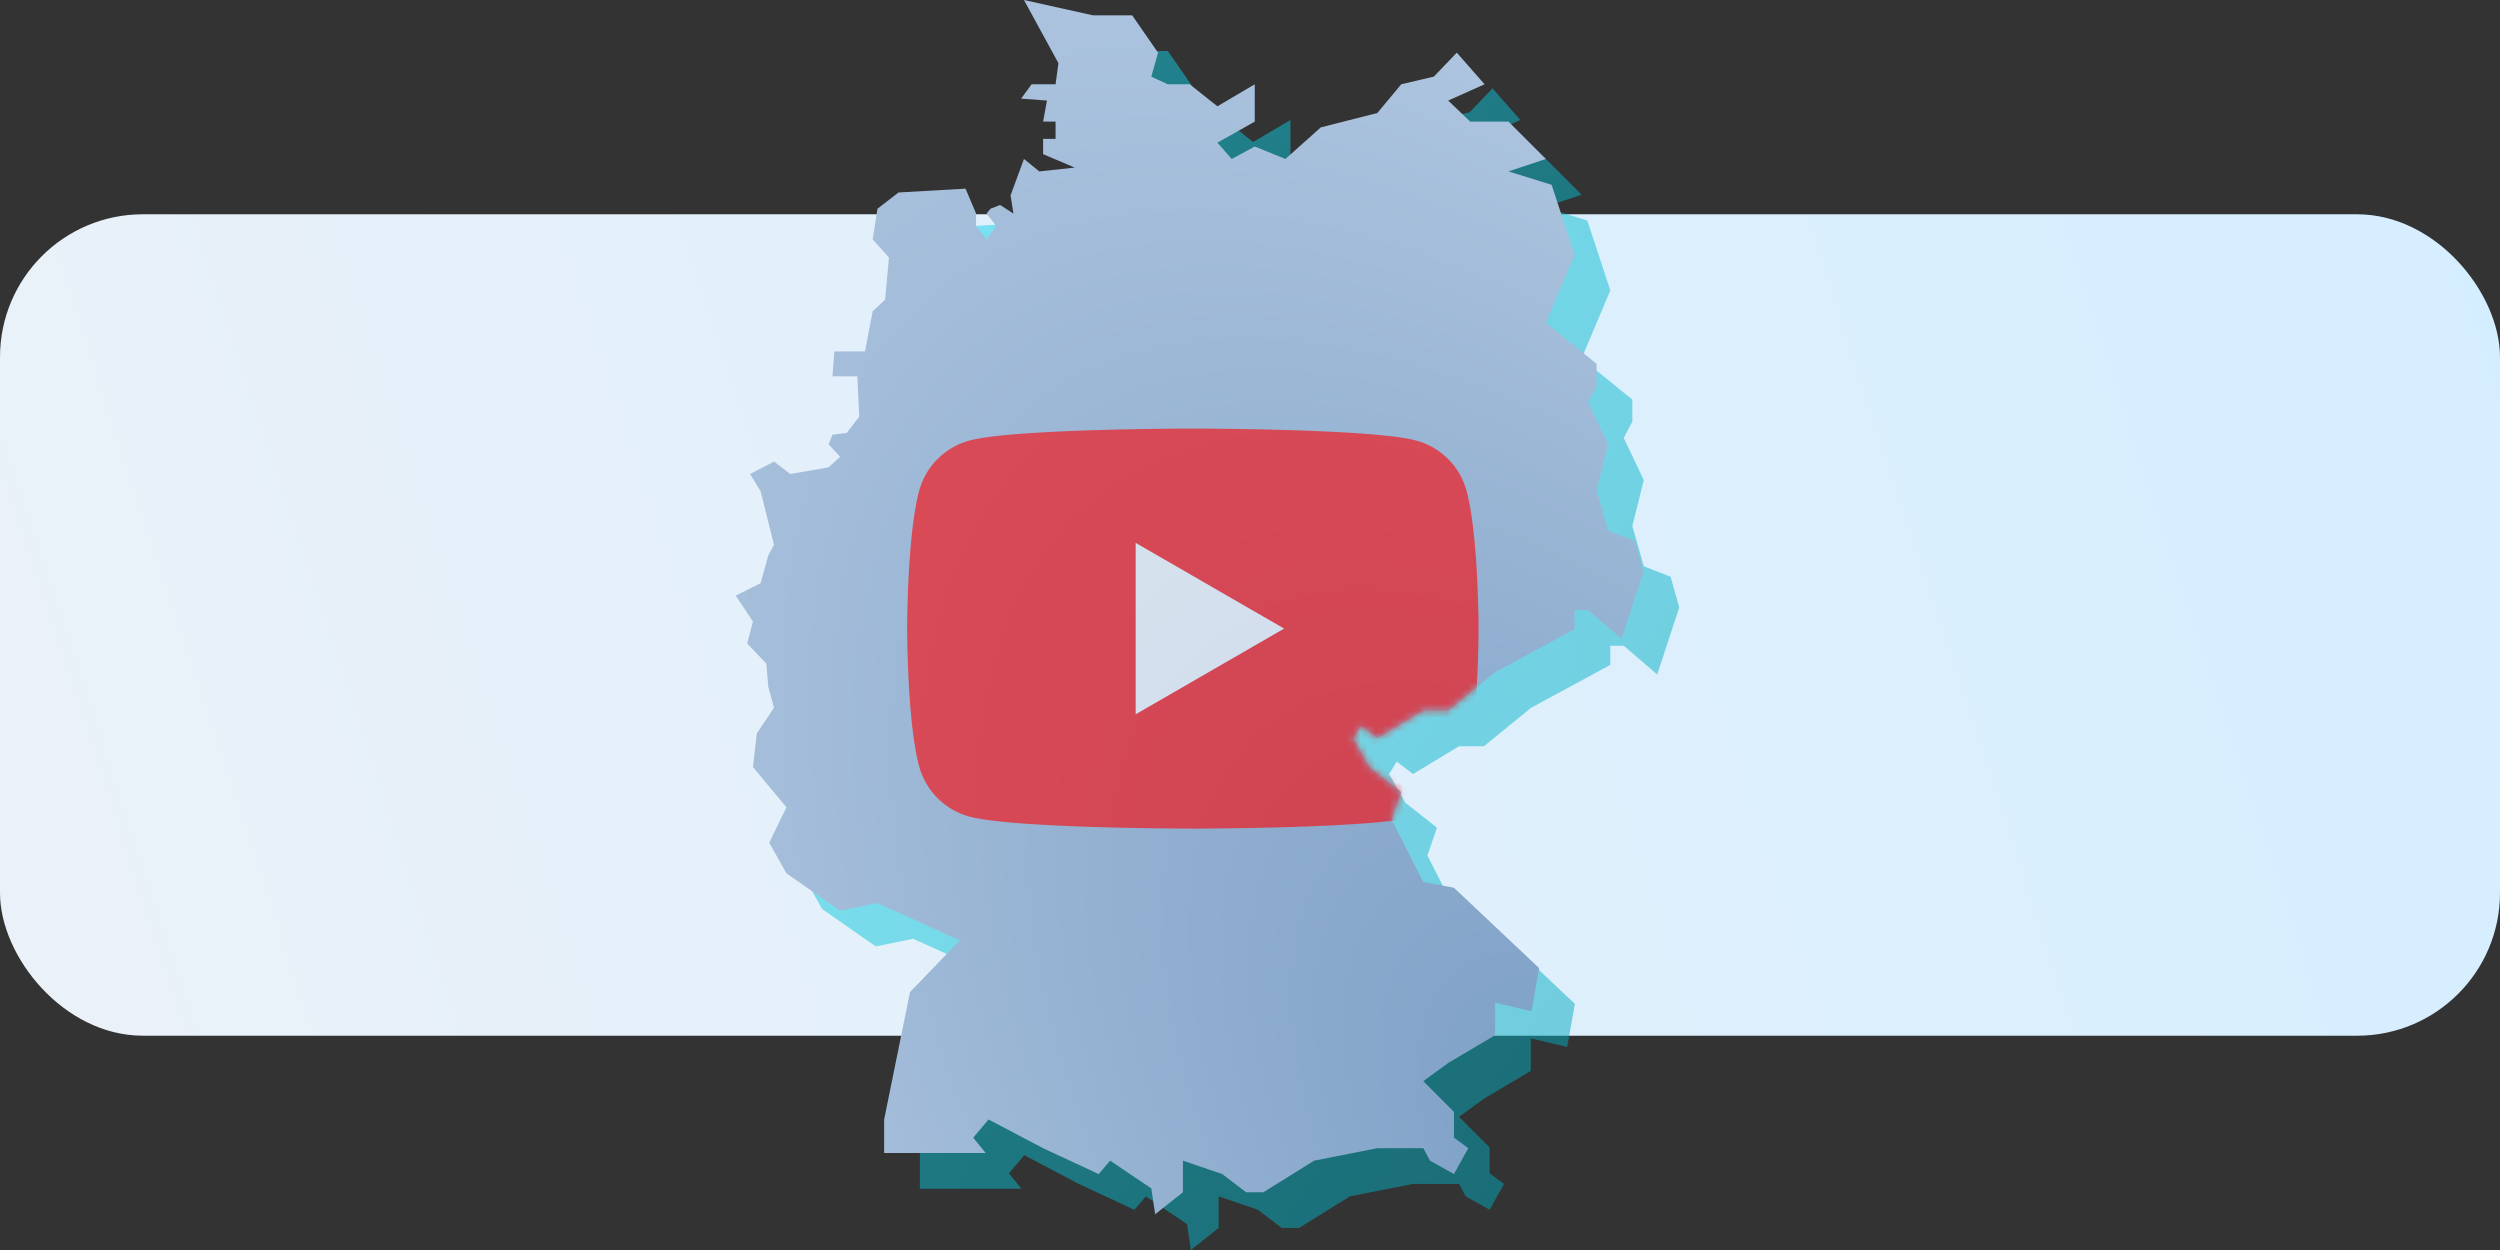 <svg width="350" height="175" fill="none" xmlns="http://www.w3.org/2000/svg"><rect width="100%" height="100%" fill="#333333" stroke="none"/><rect y="30" width="350" height="115" rx="20" fill="url(#a)"/><path opacity=".5" d="M158.008 7.145 148.355 5l4.826 8.849-.402 2.95h-3.352l-1.474 2.01 3.62.268-.537 2.95h1.743v2.413h-1.743v2.145l4.425 1.877-4.961.536-2.145-1.742-1.877 5.094.402 2.547-1.877-1.206-1.341.536-.536.67 1.341 1.743-1.341 1.877-1.475-1.877v-1.742l-1.474-3.486-9.385.536-2.95 2.28-.67 4.29 2.279 2.547-.536 5.899-1.743 1.609-1.073 5.63h-4.29l-.268 3.486h3.486l.268 5.631-1.743 2.28-2.011.268-.536 1.34 1.609 1.743-1.609 1.475-5.363.938-2.279-1.743-3.352 1.743 1.475 2.414 1.877 7.507-.805 1.475-1.072 3.888L108 88.391l2.413 3.62-.804 3.084 2.681 2.815.268 3.218.805 2.949-2.413 3.62-.537 4.693 4.693 5.631-2.414 4.96 2.414 4.29 7.508 5.229 5.228-1.073 11.53 5.229-6.971 7.24-3.62 17.831v4.693h14.211l-1.743-2.146 2.145-2.547 7.642 4.022 7.776 3.62 1.609-1.877 5.765 3.888.536 3.62 3.888-3.084v-4.424l5.497 1.877 3.352 2.547h2.413l7.106-4.424 8.848-1.743h6.436l.938 1.743 3.352 1.877 2.011-3.62-2.011-1.475v-3.619l-4.29-4.291 3.486-2.547 6.569-3.888v-4.558l5.095 1.206 1.072-6.033-11.932-11.262-4.29-.804-4.424-8.715 1.34-3.888-4.424-3.485-2.279-4.022 1.072-1.743 2.279 1.743 6.436-3.889h3.486l6.569-5.362 11.128-6.033v-2.682h1.877l4.692 4.022 3.084-9.385-1.207-4.29-3.754-1.475-1.609-5.63 1.609-6.436-2.815-5.899 1.206-2.279v-3.084l-7.105-5.765 4.022-9.518-3.218-9.788-6.033-1.877 5.229-1.742-5.229-5.23h-5.363l-3.083-2.949 5.094-2.279-3.888-4.424-3.217 3.352-4.559 1.072-3.352 4.022-7.91 2.011-4.96 4.425-4.29-1.743-3.218 1.742-2.011-2.279 5.229-2.95v-5.228l-5.229 3.084-3.888-3.084h-3.084l-2.279-1.072.939-3.352-3.62-5.229h-5.497z" fill="url(#b)"/><path d="M153.008 2.145 143.355 0l4.826 8.849-.402 2.95h-3.352l-1.474 2.01 3.62.268-.537 2.95h1.743v2.413h-1.743v2.145l4.425 1.877-4.961.536-2.145-1.742-1.877 5.094.402 2.547-1.877-1.206-1.341.536-.536.67 1.341 1.743-1.341 1.877-1.475-1.877v-1.742l-1.474-3.486-9.385.536-2.95 2.28-.67 4.29 2.279 2.547-.536 5.899-1.743 1.609-1.073 5.63h-4.29l-.268 3.486h3.486l.268 5.631-1.743 2.28-2.011.267-.536 1.341 1.609 1.743-1.609 1.475-5.363.938-2.279-1.743-3.352 1.743 1.475 2.414 1.877 7.507-.805 1.475-1.072 3.888L103 83.391l2.413 3.62-.804 3.084 2.681 2.815.268 3.218.805 2.95-2.413 3.619-.537 4.693 4.693 5.631-2.414 4.96 2.414 4.29 7.508 5.229 5.228-1.073 11.53 5.229-6.971 7.24-3.62 17.831v4.693h14.211l-1.743-2.146 2.145-2.547 7.642 4.022 7.776 3.62 1.609-1.877 5.765 3.888.536 3.62 3.888-3.084v-4.424l5.497 1.877 3.352 2.547h2.413l7.106-4.424 8.848-1.743h6.436l.938 1.743 3.352 1.877 2.011-3.62-2.011-1.475v-3.619l-4.29-4.291 3.486-2.547 6.569-3.888v-4.558l5.095 1.206 1.072-6.033-11.932-11.262-4.29-.804-4.424-8.715 1.34-3.888-4.424-3.485-2.279-4.022 1.072-1.743 2.279 1.743 6.436-3.888h3.486l6.569-5.363 11.128-6.033v-2.682h1.877l4.692 4.022 3.084-9.385-1.207-4.29-3.754-1.475-1.609-5.63 1.609-6.436-2.815-5.899 1.206-2.279v-3.084l-7.105-5.765 4.022-9.518-3.218-9.788-6.033-1.877 5.229-1.742-5.229-5.23h-5.363l-3.083-2.949 5.094-2.279-3.888-4.424-3.217 3.352-4.559 1.072-3.352 4.022-7.91 2.011-4.96 4.425-4.29-1.743-3.218 1.742-2.011-2.279 5.229-2.95v-5.228l-5.229 3.084-3.888-3.084h-3.084l-2.279-1.072.939-3.352-3.62-5.229h-5.497z" fill="url(#c)"/><mask id="e" style="mask-type:alpha" maskUnits="userSpaceOnUse" x="103" y="0" width="128" height="170"><path d="M153.008 2.145 143.355 0l4.826 8.849-.402 2.95h-3.352l-1.474 2.01 3.62.268-.537 2.95h1.743v2.413h-1.743v2.145l4.425 1.877-4.961.536-2.145-1.742-1.877 5.094.402 2.547-1.877-1.206-1.341.536-.536.67 1.341 1.743-1.341 1.877-1.475-1.877v-1.742l-1.474-3.486-9.385.536-2.95 2.28-.67 4.29 2.279 2.547-.536 5.899-1.743 1.609-1.073 5.63h-4.29l-.268 3.486h3.486l.268 5.631-1.743 2.28-2.011.267-.536 1.341 1.609 1.743-1.609 1.475-5.363.938-2.279-1.743-3.352 1.743 1.475 2.414 1.877 7.507-.805 1.475-1.072 3.888L103 83.391l2.413 3.62-.804 3.084 2.681 2.815.268 3.218.805 2.95-2.413 3.619-.537 4.693 4.693 5.631-2.414 4.96 2.414 4.29 7.508 5.229 5.228-1.073 11.53 5.229-6.971 7.24-3.62 17.831v4.693h14.211l-1.743-2.146 2.145-2.547 7.642 4.022 7.776 3.62 1.609-1.877 5.765 3.888.536 3.62 3.888-3.084v-4.424l5.497 1.877 3.352 2.547h2.413l7.106-4.424 8.848-1.743h6.436l.938 1.743 3.352 1.877 2.011-3.62-2.011-1.475v-3.619l-4.29-4.291 3.486-2.547 6.569-3.888v-4.558l5.095 1.206 1.072-6.033-11.932-11.262-4.29-.804-4.424-8.715 1.34-3.888-4.424-3.485-2.279-4.022 1.072-1.743 2.279 1.743 6.436-3.888h3.486l6.569-5.363 11.128-6.033v-2.682h1.877l4.692 4.022 3.084-9.385-1.207-4.29-3.754-1.475-1.609-5.63 1.609-6.436-2.815-5.899 1.206-2.279v-3.084l-7.105-5.765 4.022-9.518-3.218-9.788-6.033-1.877 5.229-1.742-5.229-5.23h-5.363l-3.083-2.949 5.094-2.279-3.888-4.424-3.217 3.352-4.559 1.072-3.352 4.022-7.91 2.011-4.96 4.425-4.29-1.743-3.218 1.742-2.011-2.279 5.229-2.95v-5.228l-5.229 3.084-3.888-3.084h-3.084l-2.279-1.072.939-3.352-3.62-5.229h-5.497z" fill="url(#d)"/></mask><g opacity=".6" mask="url(#e)"><path d="M205.327 68.746a10.017 10.017 0 0 0-7.073-7.073C192.018 60 167 60 167 60s-25.018 0-31.255 1.673a10.018 10.018 0 0 0-7.072 7.073C127 74.982 127 88 127 88s0 13.02 1.673 19.256a10.018 10.018 0 0 0 7.072 7.073c6.237 1.673 31.255 1.673 31.255 1.673s25.018 0 31.254-1.673a10.018 10.018 0 0 0 7.073-7.073C207 101.021 207 88.001 207 88.001s-.007-13.02-1.673-19.255z" fill="red"/><path d="m158.992 100.001 20.784-11.999-20.784-11.999v23.998z" fill="#fff"/></g><defs><radialGradient id="c" cx="0" cy="0" r="1" gradientUnits="userSpaceOnUse" gradientTransform="rotate(-126.793 157.642 27.368) scale(212.286 114.73)"><stop stop-color="#7A9DC4"/><stop offset="1" stop-color="#AFC6E0"/></radialGradient><radialGradient id="d" cx="0" cy="0" r="1" gradientUnits="userSpaceOnUse" gradientTransform="rotate(-126.793 157.642 27.368) scale(212.286 114.73)"><stop stop-color="#7A9DC4"/><stop offset="1" stop-color="#AFC6E0"/></radialGradient><linearGradient id="a" x1="0" y1="145" x2="350" y2="30" gradientUnits="userSpaceOnUse"><stop stop-color="#EBF1F8"/><stop offset="1" stop-color="#D5EEFF"/></linearGradient><linearGradient id="b" x1="108" y1="5" x2="274.821" y2="114.057" gradientUnits="userSpaceOnUse"><stop stop-color="#14DDF4"/><stop offset="1" stop-color="#00A3B5"/></linearGradient></defs></svg>